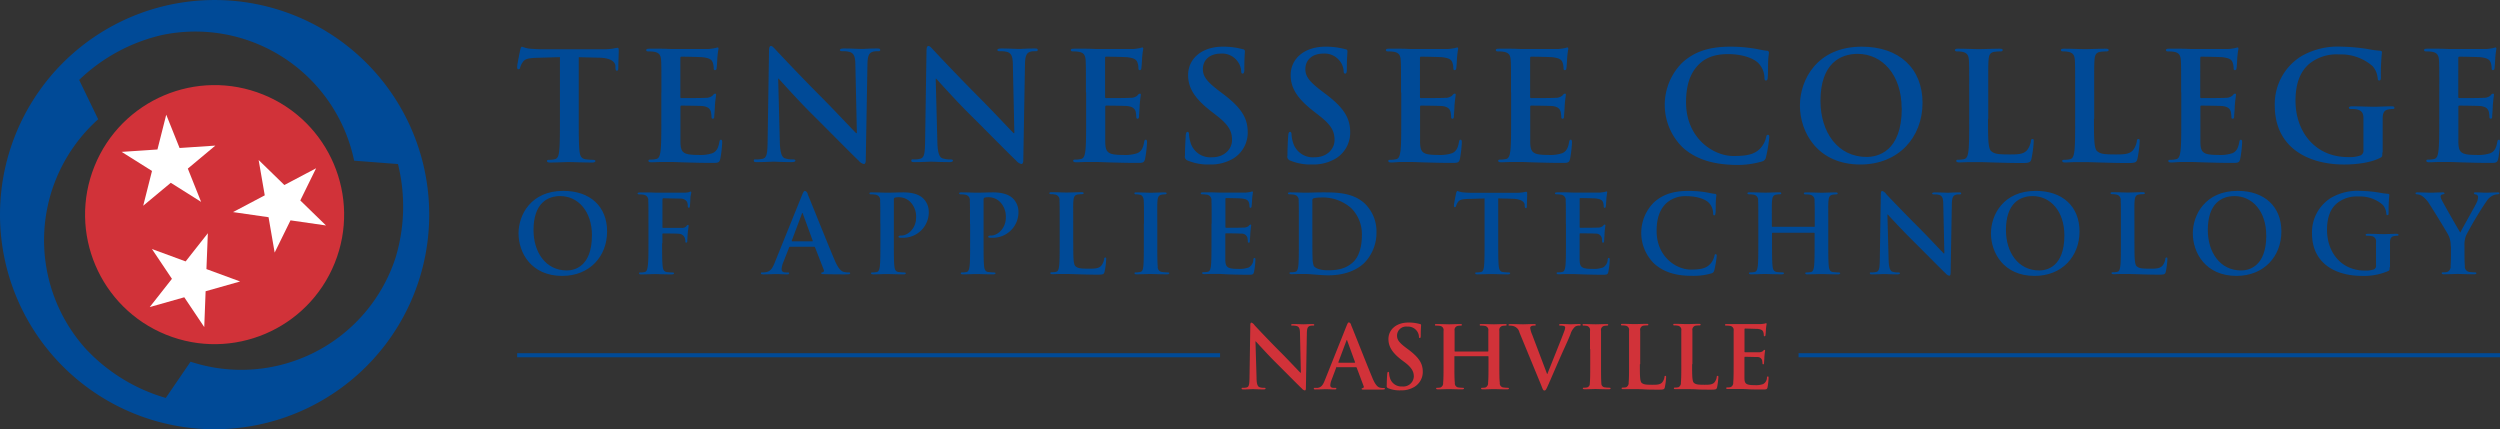 <svg id="Layer_1" data-name="Layer 1" xmlns="http://www.w3.org/2000/svg" viewBox="0 0 605.75 104.01"><rect x="0" y="0" width="605.75" height="104.01" fill="#333333" stroke="none"/><defs><style>.cls-1{fill:#d13239;}.cls-2{fill:#004a97;}.cls-3{fill:#fff;}</style></defs><title>logo-nashville</title><path class="cls-1" d="M401.34,371.13c0,1.63.31,2.18,0.73,2.32a3.32,3.32,0,0,0,1.09.15c0.23,0,.36,0,0.36.17s-0.19.21-.48,0.21c-1.36,0-2.2-.06-2.6-0.06-0.19,0-1.17.06-2.26,0.06-0.27,0-.46,0-0.46-0.21s0.12-.17.33-0.17a3.7,3.7,0,0,0,.94-0.1c0.54-.17.63-0.77,0.65-2.6l0.19-12.39c0-.42.06-0.71,0.27-0.71a1.58,1.58,0,0,1,.77.65c0.25,0.27,3.43,3.68,6.49,6.72,1.42,1.42,4.25,4.44,4.61,4.77h0.11l-0.21-9.4c0-1.28-.21-1.67-0.71-1.88a3.4,3.4,0,0,0-1.11-.13c-0.25,0-.33-0.06-0.33-0.19s0.23-.19.54-0.19c1.09,0,2.09.06,2.53,0.06,0.23,0,1-.06,2.05-0.06,0.27,0,.48,0,0.48.19s-0.12.19-.38,0.19a2.25,2.25,0,0,0-.63.06c-0.59.17-.75,0.61-0.78,1.78l-0.23,13.21c0,0.46-.08.65-0.27,0.65a1.26,1.26,0,0,1-.71-0.46c-1.32-1.26-4-4-6.18-6.16s-4.61-4.88-5-5.28h-0.06Z" transform="translate(-96.88 -279.63)"/><path class="cls-1" d="M420.84,368.51a0.18,0.18,0,0,0-.19.17l-1.13,3a4.08,4.08,0,0,0-.31,1.28c0,0.38.19,0.65,0.84,0.65h0.31c0.25,0,.31,0,0.31.17s-0.13.21-.36,0.21c-0.67,0-1.57-.06-2.22-0.06-0.23,0-1.38.06-2.47,0.06-0.27,0-.4,0-0.4-0.21s0.08-.17.25-0.17a6.47,6.47,0,0,0,.65,0c1-.13,1.36-0.84,1.78-1.88l5.25-13.15c0.25-.61.38-0.84,0.59-0.84a0.82,0.82,0,0,1,.52.67c0.5,1.15,3.85,9.69,5.19,12.88,0.8,1.88,1.4,2.18,1.84,2.28a4.61,4.61,0,0,0,.88.08c0.17,0,.27,0,0.27.17s-0.19.21-1,.21-2.28,0-4,0c-0.38,0-.63,0-0.63-0.17s0.08-.17.29-0.19a0.34,0.34,0,0,0,.19-0.48l-1.67-4.44a0.2,0.2,0,0,0-.21-0.15h-4.67Zm4.27-1c0.1,0,.13-0.06.1-0.12l-1.88-5.17a0.21,0.21,0,0,0-.11-0.19,0.22,0.22,0,0,0-.12.19l-1.93,5.15c0,0.08,0,.15.08,0.15h3.85Z" transform="translate(-96.88 -279.63)"/><path class="cls-1" d="M433.29,373.72a0.58,0.58,0,0,1-.4-0.71c0-1.15.08-2.41,0.11-2.74s0.08-.54.25-0.54,0.21,0.19.21,0.36a4.42,4.42,0,0,0,.19,1.07,2.89,2.89,0,0,0,3,2.11,2.54,2.54,0,0,0,2.8-2.39c0-1-.31-2-2.05-3.35l-1-.75c-2.3-1.8-3.1-3.27-3.1-5,0-2.3,1.93-4,4.84-4a10.13,10.13,0,0,1,2.78.36,0.28,0.28,0,0,1,.29.25c0,0.27-.08.88-0.08,2.51,0,0.46-.06.63-0.23,0.63s-0.21-.13-0.21-0.38a2.53,2.53,0,0,0-.54-1.38,2.65,2.65,0,0,0-2.28-1,2.2,2.2,0,0,0-2.49,2.16c0,1,.48,1.7,2.22,3l0.59,0.44c2.53,1.91,3.43,3.35,3.43,5.34a4.22,4.22,0,0,1-2,3.64,6,6,0,0,1-3.33.86A7.25,7.25,0,0,1,433.29,373.72Z" transform="translate(-96.88 -279.63)"/><path class="cls-1" d="M457.37,364.81a0.13,0.13,0,0,0,.13-0.15v-0.44c0-3.18,0-3.77,0-4.44a1,1,0,0,0-.9-1.19,4.28,4.28,0,0,0-.82-0.06c-0.23,0-.36,0-0.36-0.19s0.15-.19.44-0.19c1.13,0,2.45.06,3,.06s1.82-.06,2.64-0.06c0.29,0,.44,0,0.44.19s-0.12.19-.38,0.19a3.72,3.72,0,0,0-.61.06,1,1,0,0,0-.78,1.19c0,0.67,0,1.26,0,4.44v3.68c0,1.93,0,3.58.11,4.48a1,1,0,0,0,.82,1.13,8.8,8.8,0,0,0,1.07.08c0.23,0,.33.06,0.33,0.17s-0.17.21-.42,0.21c-1.36,0-2.68-.06-3.27-0.06s-1.8.06-2.62,0.06c-0.29,0-.44-0.06-0.44-0.21s0.08-.17.33-0.17a3.41,3.41,0,0,0,.75-0.08,1.12,1.12,0,0,0,.61-1.15c0.1-.88.1-2.53,0.1-4.46v-1.84a0.12,0.12,0,0,0-.13-0.13h-8a0.11,0.11,0,0,0-.13.13v1.84c0,1.93,0,3.58.11,4.48a1,1,0,0,0,.82,1.13,8.78,8.78,0,0,0,1.07.08c0.23,0,.33.06,0.33,0.17s-0.17.21-.42,0.21c-1.36,0-2.68-.06-3.27-0.06s-1.8.06-2.64,0.06c-0.27,0-.42-0.06-0.42-0.21s0.08-.17.33-0.17a3.42,3.42,0,0,0,.75-0.08,1.12,1.12,0,0,0,.61-1.15c0.1-.88.1-2.53,0.1-4.46v-3.68c0-3.18,0-3.77,0-4.44a1,1,0,0,0-.9-1.19,4.28,4.28,0,0,0-.82-0.06c-0.23,0-.36,0-0.36-0.19s0.15-.19.44-0.19c1.13,0,2.45.06,3,.06s1.82-.06,2.64-0.06c0.29,0,.44,0,0.44.19s-0.13.19-.38,0.19a3.74,3.74,0,0,0-.61.06,1,1,0,0,0-.77,1.19c0,0.67,0,1.26,0,4.44v0.44a0.13,0.13,0,0,0,.13.15h8Z" transform="translate(-96.88 -279.63)"/><path class="cls-1" d="M465.05,360.2a2.09,2.09,0,0,0-1.59-1.59,3.22,3.22,0,0,0-.82-0.08c-0.19,0-.25-0.06-0.25-0.19s0.23-.19.54-0.19c1.11,0,2.3.06,3,.06,0.52,0,1.53-.06,2.58-0.06,0.25,0,.48,0,0.48.19s-0.13.19-.31,0.19a1.51,1.51,0,0,0-.82.15,0.5,0.5,0,0,0-.21.44,6.24,6.24,0,0,0,.48,1.61l3.6,9.5h0.08c0.9-2.3,3.62-9,4.12-10.43a2.58,2.58,0,0,0,.19-0.77,0.4,0.4,0,0,0-.27-0.4,2.78,2.78,0,0,0-.84-0.11c-0.19,0-.36,0-0.36-0.17s0.19-.21.59-0.21c1,0,1.93.06,2.2,0.06s1.34-.06,2-0.06c0.27,0,.44,0,0.44.19s-0.13.19-.34,0.19a1.81,1.81,0,0,0-1,.25,4,4,0,0,0-1.15,1.88c-0.82,2-1.38,3.1-2.51,5.67-1.34,3.06-2.32,5.34-2.78,6.38-0.54,1.21-.67,1.55-1,1.55s-0.4-.29-0.79-1.28Z" transform="translate(-96.88 -279.63)"/><path class="cls-1" d="M482.14,364.22c0-3.18,0-3.77,0-4.44a1,1,0,0,0-.71-1.17,3,3,0,0,0-.75-0.08c-0.21,0-.34,0-0.34-0.21s0.17-.17.5-0.17c0.79,0,2.11.06,2.72,0.06s1.76-.06,2.55-0.06c0.27,0,.44,0,0.44.17s-0.12.21-.34,0.21a3.53,3.53,0,0,0-.63.06,1,1,0,0,0-.77,1.19c0,0.67,0,1.26,0,4.44v3.68c0,2,0,3.68.08,4.59a0.93,0.93,0,0,0,.84,1,8.8,8.8,0,0,0,1.07.08c0.23,0,.33.06,0.33,0.17s-0.17.21-.4,0.21c-1.38,0-2.7-.06-3.27-0.06s-1.8.06-2.64,0.06c-0.27,0-.42-0.06-0.42-0.21s0.08-.17.33-0.17a3.42,3.42,0,0,0,.75-0.08,0.94,0.94,0,0,0,.61-1c0.1-.88.1-2.53,0.1-4.56v-3.68Z" transform="translate(-96.88 -279.63)"/><path class="cls-1" d="M494.22,367.9c0,2.68,0,4.13.44,4.5s0.9,0.46,2.53.46c1.11,0,1.93,0,2.45-.59a2.63,2.63,0,0,0,.54-1.26c0-.19.06-0.31,0.23-0.31s0.17,0.1.17,0.36a16.6,16.6,0,0,1-.31,2.41c-0.13.46-.23,0.57-1.32,0.57-1.51,0-2.6,0-3.54-.06s-1.7-.06-2.55-0.06c-0.23,0-.69,0-1.19,0s-1,0-1.44,0-0.42-.06-0.42-0.21,0.08-.17.33-0.17a3.41,3.41,0,0,0,.75-0.08,1.12,1.12,0,0,0,.61-1.15c0.1-.88.1-2.53,0.1-4.46v-3.68c0-3.18,0-3.77,0-4.44a1,1,0,0,0-.9-1.19,3.09,3.09,0,0,0-.69-0.06c-0.23,0-.36,0-0.36-0.19s0.15-.19.46-0.19c1,0,2.3.06,2.87,0.06s2-.06,2.85-0.06c0.29,0,.44,0,0.44.19s-0.12.19-.38,0.19a5.58,5.58,0,0,0-.82.06,1,1,0,0,0-.77,1.19c0,0.67,0,1.26,0,4.44v3.68Z" transform="translate(-96.88 -279.63)"/><path class="cls-1" d="M506.88,367.9c0,2.68,0,4.13.44,4.5s0.9,0.46,2.53.46c1.11,0,1.93,0,2.45-.59a2.63,2.63,0,0,0,.54-1.26c0-.19.06-0.31,0.23-0.31s0.17,0.1.17,0.36a16.59,16.59,0,0,1-.31,2.41c-0.13.46-.23,0.57-1.32,0.57-1.51,0-2.6,0-3.54-.06s-1.7-.06-2.55-0.06c-0.23,0-.69,0-1.19,0s-1,0-1.44,0-0.42-.06-0.42-0.21,0.08-.17.33-0.17a3.41,3.41,0,0,0,.75-0.08,1.12,1.12,0,0,0,.61-1.15c0.1-.88.1-2.53,0.1-4.46v-3.68c0-3.18,0-3.77,0-4.44a1,1,0,0,0-.9-1.19,3.09,3.09,0,0,0-.69-0.06c-0.23,0-.36,0-0.36-0.19s0.15-.19.46-0.19c1,0,2.3.06,2.87,0.06s2-.06,2.85-0.06c0.29,0,.44,0,0.44.19s-0.12.19-.38,0.19a5.55,5.55,0,0,0-.82.06,1,1,0,0,0-.78,1.19c0,0.67,0,1.26,0,4.44v3.68Z" transform="translate(-96.88 -279.63)"/><path class="cls-1" d="M516.94,364.22c0-3.18,0-3.77,0-4.44a1,1,0,0,0-.9-1.19,4.28,4.28,0,0,0-.82-0.06c-0.23,0-.36,0-0.36-0.19s0.15-.19.46-0.19l1.7,0,1.32,0c0.67,0,4.84,0,5.23,0a8.11,8.11,0,0,0,.9-0.12,1.93,1.93,0,0,1,.33-0.08c0.11,0,.13.08,0.13,0.19a13.39,13.39,0,0,0-.17,1.36c0,0.21-.06,1.13-0.11,1.38a0.23,0.23,0,0,1-.21.23c-0.15,0-.19-0.1-0.19-0.29a2.23,2.23,0,0,0-.13-0.75c-0.15-.38-0.36-0.63-1.4-0.75-0.36,0-2.55-.08-3-0.08-0.1,0-.15.06-0.15,0.21v5.3c0,0.15,0,.23.15,0.23,0.46,0,2.87,0,3.35,0a1.46,1.46,0,0,0,1-.31,0.59,0.59,0,0,1,.34-0.27,0.14,0.14,0,0,1,.15.17c0,0.13-.08.46-0.17,1.53,0,0.42-.08,1.26-0.08,1.4s0,0.4-.19.4a0.17,0.17,0,0,1-.19-0.19,5.63,5.63,0,0,0-.08-0.75,1.13,1.13,0,0,0-1.17-.82c-0.4,0-2.47-.06-3-0.06-0.1,0-.12.08-0.12,0.21v1.65c0,0.71,0,2.64,0,3.25,0,1.44.38,1.76,2.51,1.76a5.32,5.32,0,0,0,2-.25,1.77,1.77,0,0,0,.94-1.55c0-.23.08-0.31,0.23-0.31s0.17,0.17.17,0.38a16.42,16.42,0,0,1-.27,2.32C525,374,524.79,374,524,374c-1.57,0-2.72,0-3.62-.06s-1.55-.06-2.18-0.06c-0.23,0-.69,0-1.19,0s-1,0-1.44,0-0.42-.06-0.42-0.21,0.08-.17.33-0.17a3.41,3.41,0,0,0,.75-0.08,1.12,1.12,0,0,0,.61-1.15c0.1-.88.1-2.53,0.1-4.46v-3.68Z" transform="translate(-96.88 -279.63)"/><path class="cls-2" d="M232.49,293.48l-5.42.15c-2.11.07-3,.25-3.53,1.06a4.29,4.29,0,0,0-.62,1.28,0.44,0.44,0,0,1-.4.44c-0.25,0-.33-0.18-0.33-0.58,0-.58.69-3.9,0.76-4.19,0.11-.47.22-0.69,0.44-0.69a8.48,8.48,0,0,0,1.56.44c1.06,0.11,2.44.18,3.64,0.18H243a17.52,17.52,0,0,0,2.51-.18,8.9,8.9,0,0,1,1-.18c0.25,0,.29.22,0.29,0.76,0,0.76-.11,3.28-0.11,4.22,0,0.36-.11.58-0.33,0.58S246,296.58,246,296l0-.4c-0.07-.95-1.06-2-4.3-2l-4.59-.11v14.93c0,3.35,0,6.22.18,7.79,0.11,1,.33,1.82,1.42,2a15.27,15.27,0,0,0,1.86.15c0.4,0,.58.11,0.58,0.29s-0.29.36-.69,0.36c-2.4,0-4.7-.11-5.72-0.11-0.84,0-3.13.11-4.59,0.11-0.47,0-.73-0.11-0.73-0.36s0.15-.29.58-0.29a5.9,5.9,0,0,0,1.31-.15c0.73-.15.95-0.95,1.06-2,0.18-1.53.18-4.4,0.18-7.75V293.48Z" transform="translate(-96.88 -279.63)"/><path class="cls-2" d="M257.14,302c0-5.54,0-6.55-.07-7.72s-0.37-1.82-1.57-2.08a7.41,7.41,0,0,0-1.42-.11c-0.4,0-.62-0.07-0.62-0.33s0.25-.33.8-0.33c1,0,2,0,2.95,0s1.79,0.07,2.29.07c1.16,0,8.41,0,9.1,0a14.2,14.2,0,0,0,1.57-.22,3.48,3.48,0,0,1,.58-0.15c0.18,0,.22.15,0.22,0.33a22.62,22.62,0,0,0-.29,2.37c0,0.37-.11,2-0.18,2.4a0.39,0.39,0,0,1-.36.4c-0.25,0-.33-0.18-0.33-0.51a3.92,3.92,0,0,0-.22-1.31c-0.25-.65-0.62-1.09-2.44-1.31-0.62-.07-4.44-0.14-5.17-0.14-0.18,0-.25.11-0.25,0.36V303c0,0.25,0,.4.25,0.4,0.8,0,5,0,5.83-.07a2.54,2.54,0,0,0,1.75-.55,1,1,0,0,1,.58-0.47,0.24,0.24,0,0,1,.25.29c0,0.22-.15.8-0.29,2.66,0,0.73-.15,2.18-0.15,2.44s0,0.69-.33.69a0.29,0.29,0,0,1-.33-0.33,9.65,9.65,0,0,0-.15-1.31c-0.18-.73-0.69-1.27-2-1.42-0.69-.07-4.3-0.11-5.17-0.11-0.18,0-.22.15-0.22,0.37v2.88c0,1.24,0,4.59,0,5.64,0.07,2.51.66,3.06,4.37,3.06a9.29,9.29,0,0,0,3.42-.43c0.95-.44,1.38-1.2,1.64-2.7,0.07-.4.14-0.55,0.4-0.55s0.29,0.29.29,0.66a28.5,28.5,0,0,1-.47,4c-0.25.95-.58,0.95-2,0.95-2.73,0-4.73-.07-6.3-0.11s-2.69-.11-3.79-0.11c-0.4,0-1.2,0-2.07,0s-1.79.07-2.51,0.07c-0.47,0-.73-0.11-0.73-0.36s0.15-.29.58-0.29a5.93,5.93,0,0,0,1.31-.15c0.73-.15.91-0.95,1.05-2,0.18-1.53.18-4.4,0.18-7.75V302Z" transform="translate(-96.88 -279.63)"/><path class="cls-2" d="M285.83,314c0.07,2.84.55,3.79,1.27,4a5.78,5.78,0,0,0,1.89.26c0.4,0,.62.07,0.62,0.29s-0.33.36-.84,0.36c-2.37,0-3.82-.11-4.51-0.11-0.33,0-2,.11-3.93.11-0.47,0-.8,0-0.8-0.36s0.22-.29.58-0.29a6.42,6.42,0,0,0,1.64-.18c0.95-.29,1.09-1.35,1.13-4.51l0.33-21.56c0-.73.11-1.24,0.47-1.24s0.73,0.47,1.35,1.13c0.44,0.47,6,6.41,11.29,11.69,2.47,2.48,7.39,7.72,8,8.3h0.18l-0.36-16.35c0-2.22-.37-2.91-1.24-3.28a6,6,0,0,0-1.93-.22c-0.44,0-.58-0.11-0.58-0.33s0.4-.33.95-0.33c1.89,0,3.64.11,4.41,0.11,0.4,0,1.78-.11,3.57-0.11,0.47,0,.84,0,0.84.33s-0.22.33-.66,0.33a4,4,0,0,0-1.09.11c-1,.29-1.31,1.05-1.35,3.09l-0.4,23c0,0.8-.14,1.13-0.47,1.13a2.2,2.2,0,0,1-1.24-.8c-2.29-2.18-7-7-10.74-10.71-4-3.93-8-8.48-8.67-9.17h-0.11Z" transform="translate(-96.88 -279.63)"/><path class="cls-2" d="M324,314c0.07,2.84.55,3.79,1.27,4a5.78,5.78,0,0,0,1.89.26c0.4,0,.62.07,0.62,0.29s-0.33.36-.84,0.36c-2.37,0-3.83-.11-4.52-0.11-0.33,0-2,.11-3.93.11-0.47,0-.8,0-0.8-0.36s0.22-.29.58-0.29a6.43,6.43,0,0,0,1.64-.18c0.95-.29,1.09-1.35,1.13-4.51l0.33-21.56c0-.73.11-1.24,0.47-1.24s0.73,0.47,1.35,1.13c0.44,0.47,6,6.41,11.29,11.69,2.48,2.48,7.39,7.72,8,8.3h0.18l-0.36-16.35c0-2.22-.36-2.91-1.24-3.28a5.94,5.94,0,0,0-1.93-.22c-0.44,0-.58-0.11-0.58-0.33s0.4-.33.95-0.33c1.89,0,3.64.11,4.41,0.11,0.4,0,1.78-.11,3.57-0.11,0.47,0,.84,0,0.84.33s-0.22.33-.65,0.33a4,4,0,0,0-1.09.11c-1,.29-1.31,1.05-1.35,3.09l-0.4,23c0,0.8-.15,1.13-0.47,1.13a2.21,2.21,0,0,1-1.24-.8c-2.29-2.18-7-7-10.74-10.71-4-3.93-8-8.48-8.67-9.17h-0.11Z" transform="translate(-96.88 -279.63)"/><path class="cls-2" d="M360,302c0-5.54,0-6.55-.07-7.72s-0.36-1.82-1.56-2.08a7.44,7.44,0,0,0-1.42-.11c-0.4,0-.62-0.07-0.62-0.33s0.25-.33.8-0.33c1,0,2,0,3,0s1.78,0.07,2.29.07c1.17,0,8.41,0,9.1,0a14.2,14.2,0,0,0,1.57-.22,3.48,3.48,0,0,1,.58-0.15c0.18,0,.22.15,0.22,0.33a23.65,23.65,0,0,0-.29,2.37c0,0.37-.11,2-0.18,2.4a0.4,0.4,0,0,1-.37.4c-0.25,0-.33-0.18-0.33-0.51a3.94,3.94,0,0,0-.22-1.31c-0.25-.65-0.62-1.09-2.44-1.31-0.62-.07-4.44-0.14-5.17-0.14-0.18,0-.25.11-0.25,0.36V303c0,0.25,0,.4.25,0.4,0.8,0,5,0,5.83-.07a2.54,2.54,0,0,0,1.75-.55,1,1,0,0,1,.58-0.47,0.24,0.24,0,0,1,.25.29c0,0.22-.14.8-0.29,2.66,0,0.73-.14,2.18-0.14,2.44s0,0.69-.33.69a0.29,0.29,0,0,1-.33-0.33,9.8,9.8,0,0,0-.14-1.31c-0.18-.73-0.69-1.27-2-1.42-0.69-.07-4.3-0.11-5.17-0.11-0.18,0-.22.15-0.22,0.37v2.88c0,1.24,0,4.59,0,5.64,0.07,2.51.66,3.06,4.37,3.06a9.27,9.27,0,0,0,3.42-.43c0.95-.44,1.38-1.2,1.64-2.7,0.07-.4.15-0.55,0.4-0.55s0.29,0.29.29,0.66a28.43,28.43,0,0,1-.47,4c-0.25.95-.58,0.95-2,0.95-2.73,0-4.73-.07-6.3-0.11s-2.69-.11-3.79-0.11c-0.4,0-1.2,0-2.08,0s-1.78.07-2.51,0.07c-0.47,0-.73-0.11-0.73-0.36s0.15-.29.58-0.29a5.92,5.92,0,0,0,1.31-.15c0.73-.15.91-0.95,1.06-2,0.18-1.53.18-4.4,0.18-7.75V302Z" transform="translate(-96.88 -279.63)"/><path class="cls-2" d="M384.69,318.54a1,1,0,0,1-.69-1.24c0-2,.15-4.19.18-4.77s0.15-.95.44-0.95,0.36,0.33.36,0.62a7.65,7.65,0,0,0,.33,1.86,5,5,0,0,0,5.21,3.68c3.28,0,4.88-2.22,4.88-4.15s-0.55-3.46-3.57-5.83l-1.68-1.31c-4-3.13-5.39-5.68-5.39-8.63,0-4,3.35-6.88,8.41-6.88a17.62,17.62,0,0,1,4.84.62,0.49,0.49,0,0,1,.51.44c0,0.47-.14,1.53-0.14,4.37,0,0.8-.11,1.09-0.4,1.09s-0.36-.22-0.36-0.66a4.42,4.42,0,0,0-.95-2.4,4.61,4.61,0,0,0-4-1.78c-2.7,0-4.33,1.57-4.33,3.75,0,1.67.84,2.95,3.86,5.24l1,0.76c4.4,3.31,6,5.83,6,9.28a7.34,7.34,0,0,1-3.42,6.34,10.52,10.52,0,0,1-5.79,1.49A12.59,12.59,0,0,1,384.69,318.54Z" transform="translate(-96.88 -279.63)"/><path class="cls-2" d="M409.52,318.54a1,1,0,0,1-.69-1.24c0-2,.14-4.19.18-4.77s0.15-.95.44-0.95,0.37,0.33.37,0.62a7.61,7.61,0,0,0,.33,1.86,5,5,0,0,0,5.21,3.68c3.28,0,4.88-2.22,4.88-4.15s-0.55-3.46-3.57-5.83L415,306.45c-4-3.13-5.39-5.68-5.39-8.63,0-4,3.35-6.88,8.41-6.88a17.61,17.61,0,0,1,4.84.62,0.49,0.49,0,0,1,.51.44c0,0.47-.15,1.53-0.15,4.37,0,0.8-.11,1.09-0.4,1.09s-0.37-.22-0.37-0.66a4.41,4.41,0,0,0-.95-2.4,4.61,4.61,0,0,0-4-1.78c-2.7,0-4.33,1.57-4.33,3.75,0,1.67.84,2.95,3.86,5.24l1,0.76c4.41,3.31,6,5.83,6,9.28a7.34,7.34,0,0,1-3.42,6.34,10.52,10.52,0,0,1-5.79,1.49A12.59,12.59,0,0,1,409.52,318.54Z" transform="translate(-96.88 -279.63)"/><path class="cls-2" d="M436.35,302c0-5.54,0-6.55-.07-7.72s-0.37-1.82-1.56-2.08a7.45,7.45,0,0,0-1.42-.11c-0.4,0-.62-0.07-0.62-0.33s0.25-.33.8-0.33c1,0,2,0,2.95,0s1.78,0.07,2.29.07c1.17,0,8.41,0,9.1,0a14.15,14.15,0,0,0,1.57-.22,3.56,3.56,0,0,1,.58-0.15c0.18,0,.22.15,0.22,0.33a23.4,23.4,0,0,0-.29,2.37c0,0.37-.11,2-0.18,2.4a0.4,0.4,0,0,1-.37.4c-0.25,0-.33-0.18-0.33-0.51a3.86,3.86,0,0,0-.22-1.31c-0.25-.65-0.62-1.09-2.44-1.31-0.62-.07-4.44-0.14-5.17-0.14-0.18,0-.25.11-0.25,0.36V303c0,0.25,0,.4.25,0.4,0.8,0,5,0,5.82-.07a2.53,2.53,0,0,0,1.75-.55,1,1,0,0,1,.58-0.47,0.24,0.24,0,0,1,.25.29c0,0.22-.14.8-0.29,2.66,0,0.73-.14,2.18-0.14,2.44s0,0.69-.33.69a0.29,0.29,0,0,1-.33-0.33,9.39,9.39,0,0,0-.15-1.31c-0.18-.73-0.69-1.27-2-1.42-0.69-.07-4.29-0.11-5.17-0.11-0.18,0-.22.15-0.22,0.37v2.88c0,1.24,0,4.59,0,5.64,0.07,2.51.65,3.06,4.37,3.06a9.27,9.27,0,0,0,3.42-.43c0.95-.44,1.38-1.2,1.64-2.7,0.07-.4.15-0.55,0.4-0.55s0.29,0.29.29,0.66a28.14,28.14,0,0,1-.47,4c-0.25.95-.58,0.95-2,0.95-2.73,0-4.73-.07-6.3-0.11s-2.7-.11-3.79-0.11c-0.4,0-1.2,0-2.08,0S434.68,319,434,319c-0.47,0-.73-0.11-0.73-0.36s0.15-.29.58-0.29a5.92,5.92,0,0,0,1.31-.15c0.73-.15.91-0.95,1.06-2,0.18-1.53.18-4.4,0.18-7.75V302Z" transform="translate(-96.88 -279.63)"/><path class="cls-2" d="M463,302c0-5.54,0-6.55-.07-7.72s-0.36-1.82-1.57-2.08a7.41,7.41,0,0,0-1.42-.11c-0.4,0-.62-0.07-0.62-0.33s0.25-.33.8-0.33c1,0,2,0,3,0s1.78,0.07,2.29.07c1.17,0,8.41,0,9.1,0a14.2,14.2,0,0,0,1.57-.22,3.51,3.51,0,0,1,.58-0.15c0.18,0,.22.15,0.22,0.33a22.84,22.84,0,0,0-.29,2.37c0,0.37-.11,2-0.18,2.4a0.4,0.4,0,0,1-.36.4c-0.26,0-.33-0.18-0.33-0.51a3.92,3.92,0,0,0-.22-1.31c-0.25-.65-0.62-1.09-2.44-1.31-0.62-.07-4.44-0.14-5.17-0.14-0.18,0-.26.11-0.26,0.36V303c0,0.25,0,.4.26,0.4,0.8,0,5,0,5.82-.07a2.54,2.54,0,0,0,1.75-.55,1,1,0,0,1,.58-0.47,0.24,0.24,0,0,1,.25.29c0,0.22-.15.8-0.29,2.66,0,0.73-.15,2.18-0.15,2.44s0,0.69-.33.69a0.29,0.29,0,0,1-.33-0.33,9.39,9.39,0,0,0-.15-1.31c-0.18-.73-0.69-1.27-2-1.42-0.69-.07-4.29-0.11-5.17-0.11-0.18,0-.22.15-0.22,0.37v2.88c0,1.24,0,4.59,0,5.64,0.07,2.51.66,3.06,4.37,3.06a9.27,9.27,0,0,0,3.42-.43c0.95-.44,1.38-1.2,1.64-2.7,0.07-.4.15-0.55,0.4-0.55s0.29,0.29.29,0.66a28.14,28.14,0,0,1-.47,4c-0.25.95-.58,0.95-2,0.95-2.73,0-4.73-.07-6.3-0.11s-2.69-.11-3.78-0.11c-0.4,0-1.2,0-2.08,0s-1.79.07-2.51,0.07c-0.47,0-.73-0.11-0.73-0.36s0.14-.29.58-0.29a5.94,5.94,0,0,0,1.31-.15c0.73-.15.91-0.95,1.05-2,0.18-1.53.18-4.4,0.18-7.75V302Z" transform="translate(-96.88 -279.63)"/><path class="cls-2" d="M504.77,315.52a14.42,14.42,0,0,1-.26-20.72c2.62-2.4,6.08-3.86,11.51-3.86a36.14,36.14,0,0,1,5.28.36c1.38,0.18,2.55.51,3.64,0.62a0.48,0.48,0,0,1,.55.44c0,0.29-.11.73-0.18,2s0,3.21-.11,3.93c0,0.54-.11.84-0.44,0.84s-0.36-.29-0.36-0.8A5.19,5.19,0,0,0,523,295c-1.2-1.28-4-2.26-7.39-2.26-3.17,0-5.24.8-6.85,2.26-2.66,2.44-3.35,5.9-3.35,9.43,0,8.67,6.59,13,11.47,13,3.24,0,5.21-.36,6.66-2a6,6,0,0,0,1.24-2.4c0.11-.58.18-0.73,0.47-0.73s0.33,0.25.33,0.55a34.44,34.44,0,0,1-.8,4.84,1.29,1.29,0,0,1-.95,1.06,21.06,21.06,0,0,1-6.55.84C512.27,319.48,508.09,318.39,504.77,315.52Z" transform="translate(-96.88 -279.63)"/><path class="cls-2" d="M533,305.21c0-6.23,4.12-14.27,15-14.27,9.06,0,14.71,5.28,14.71,13.62s-5.82,14.93-15.07,14.93C537.25,319.48,533,311.65,533,305.21Zm24.65,0.69c0-8.16-4.7-13.22-10.67-13.22-4.18,0-9,2.33-9,11.4,0,7.57,4.19,13.58,11.18,13.58C551.78,317.66,557.68,316.43,557.68,305.9Z" transform="translate(-96.88 -279.63)"/><path class="cls-2" d="M578.58,308.42c0,4.66,0,7.17.76,7.83s1.57,0.8,4.41.8c1.93,0,3.35,0,4.26-1a4.5,4.5,0,0,0,.95-2.18c0-.33.11-0.55,0.4-0.55s0.29,0.18.29,0.62a28.67,28.67,0,0,1-.55,4.19c-0.22.8-.4,1-2.29,1-2.62,0-4.52-.07-6.16-0.11s-2.95-.11-4.44-0.11c-0.4,0-1.21,0-2.08,0s-1.78.07-2.51,0.07c-0.47,0-.73-0.11-0.73-0.36s0.15-.29.58-0.29a5.92,5.92,0,0,0,1.31-.15c0.73-.15.91-0.95,1.06-2,0.18-1.53.18-4.4,0.18-7.75V302c0-5.54,0-6.55-.07-7.72s-0.37-1.82-1.56-2.08a5.36,5.36,0,0,0-1.2-.11c-0.4,0-.62-0.07-0.62-0.33s0.26-.33.8-0.33c1.71,0,4,.11,5,0.11s3.53-.11,5-0.11c0.51,0,.76.07,0.76,0.33s-0.22.33-.66,0.33a9.57,9.57,0,0,0-1.42.11c-1,.18-1.27.8-1.35,2.08s-0.07,2.18-.07,7.72v6.41Z" transform="translate(-96.88 -279.63)"/><path class="cls-2" d="M604.25,308.42c0,4.66,0,7.17.76,7.83s1.57,0.8,4.41.8c1.93,0,3.35,0,4.26-1a4.53,4.53,0,0,0,.95-2.18c0-.33.11-0.55,0.4-0.55s0.29,0.18.29,0.62a29.13,29.13,0,0,1-.54,4.19c-0.22.8-.4,1-2.3,1-2.62,0-4.51-.07-6.15-0.11s-2.95-.11-4.44-0.11c-0.4,0-1.2,0-2.08,0S598,319,597.29,319c-0.47,0-.73-0.11-0.73-0.36s0.14-.29.58-0.29a5.88,5.88,0,0,0,1.31-.15c0.73-.15.91-0.95,1.06-2,0.18-1.53.18-4.4,0.18-7.75V302c0-5.54,0-6.55-.07-7.72s-0.36-1.82-1.56-2.08a5.38,5.38,0,0,0-1.2-.11c-0.4,0-.62-0.07-0.62-0.33s0.26-.33.8-0.33c1.71,0,4,.11,5,0.11s3.53-.11,5-0.11c0.51,0,.76.07,0.76,0.33s-0.22.33-.66,0.33a9.58,9.58,0,0,0-1.42.11c-1,.18-1.27.8-1.35,2.08s-0.07,2.18-.07,7.72v6.41Z" transform="translate(-96.88 -279.63)"/><path class="cls-2" d="M625.37,302c0-5.54,0-6.55-.07-7.72s-0.37-1.82-1.57-2.08a7.4,7.4,0,0,0-1.42-.11c-0.4,0-.62-0.07-0.62-0.33s0.26-.33.8-0.33c1,0,2,0,3,0s1.78,0.07,2.29.07c1.16,0,8.41,0,9.1,0a14.28,14.28,0,0,0,1.57-.22,3.48,3.48,0,0,1,.58-0.15c0.18,0,.22.15,0.22,0.33a22.54,22.54,0,0,0-.29,2.37c0,0.37-.11,2-0.18,2.4a0.4,0.4,0,0,1-.37.4c-0.26,0-.33-0.18-0.33-0.51a3.92,3.92,0,0,0-.22-1.31c-0.25-.65-0.62-1.09-2.44-1.31-0.62-.07-4.45-0.14-5.17-0.14-0.18,0-.25.11-0.25,0.36V303c0,0.25,0,.4.25,0.4,0.8,0,5,0,5.83-.07a2.54,2.54,0,0,0,1.75-.55,1,1,0,0,1,.58-0.47,0.24,0.24,0,0,1,.25.29c0,0.22-.14.8-0.29,2.66,0,0.73-.15,2.18-0.15,2.44s0,0.69-.33.69a0.29,0.29,0,0,1-.33-0.33,9.8,9.8,0,0,0-.14-1.31c-0.18-.73-0.69-1.27-2-1.42-0.69-.07-4.3-0.11-5.17-0.11-0.18,0-.22.15-0.22,0.37v2.88c0,1.24,0,4.59,0,5.64,0.07,2.51.65,3.06,4.37,3.06a9.28,9.28,0,0,0,3.42-.43c0.95-.44,1.38-1.2,1.64-2.7,0.07-.4.14-0.55,0.4-0.55s0.29,0.29.29,0.66a28.57,28.57,0,0,1-.47,4c-0.25.95-.58,0.95-2,0.95-2.73,0-4.73-.07-6.3-0.11s-2.7-.11-3.79-0.11c-0.4,0-1.2,0-2.08,0S623.69,319,623,319c-0.47,0-.73-0.11-0.73-0.36s0.14-.29.58-0.29a5.93,5.93,0,0,0,1.31-.15c0.73-.15.91-0.95,1.06-2,0.18-1.53.18-4.4,0.18-7.75V302Z" transform="translate(-96.88 -279.63)"/><path class="cls-2" d="M674.12,316.54c0,1,0,1.05-.47,1.31-2.37,1.24-5.93,1.64-8.77,1.64-8.92,0-16.82-4.22-16.82-14.27a13.61,13.61,0,0,1,6.33-11.91,17.64,17.64,0,0,1,9.8-2.37,44,44,0,0,1,6.44.58,23.86,23.86,0,0,0,2.88.4c0.44,0,.51.18,0.51,0.44a49.61,49.61,0,0,0-.25,6c0,0.58-.11.77-0.4,0.77s-0.33-.18-0.37-0.47a5.12,5.12,0,0,0-1.24-3,11.63,11.63,0,0,0-8.12-2.84,10.49,10.49,0,0,0-7.21,2.26c-2,1.71-3.35,4.44-3.35,8.92,0,7.83,5,13.69,12.67,13.69a8.06,8.06,0,0,0,3.1-.4,1.29,1.29,0,0,0,.69-1.35v-3.42c0-1.82,0-3.2,0-4.29s-0.36-1.82-1.56-2.08a7.58,7.58,0,0,0-1.42-.11c-0.33,0-.54-0.07-0.54-0.29s0.25-.36.76-0.36c1.9,0,4.19.11,5.28,0.11s3.06-.11,4.26-0.11c0.47,0,.73.07,0.73,0.36s-0.22.29-.47,0.29a5.75,5.75,0,0,0-1,.11c-1,.18-1.35.8-1.38,2.08,0,1.09,0,2.55,0,4.37v4Z" transform="translate(-96.88 -279.63)"/><path class="cls-2" d="M687.92,302c0-5.54,0-6.55-.07-7.72s-0.37-1.82-1.57-2.08a7.39,7.39,0,0,0-1.42-.11c-0.4,0-.62-0.07-0.62-0.33s0.25-.33.8-0.33c1,0,2,0,2.95,0s1.79,0.07,2.3.07c1.16,0,8.41,0,9.1,0a14.08,14.08,0,0,0,1.57-.22,3.52,3.52,0,0,1,.58-0.15c0.18,0,.22.15,0.22,0.33a22.72,22.72,0,0,0-.29,2.37c0,0.37-.11,2-0.18,2.4a0.39,0.39,0,0,1-.36.4c-0.25,0-.33-0.18-0.33-0.51a3.87,3.87,0,0,0-.22-1.31c-0.25-.65-0.62-1.09-2.44-1.31-0.62-.07-4.44-0.14-5.17-0.14-0.18,0-.25.11-0.25,0.36V303c0,0.25,0,.4.25,0.4,0.8,0,5,0,5.82-.07a2.53,2.53,0,0,0,1.75-.55,1,1,0,0,1,.58-0.47,0.24,0.24,0,0,1,.25.29c0,0.22-.14.8-0.29,2.66,0,0.73-.14,2.18-0.14,2.44s0,0.69-.33.69a0.29,0.29,0,0,1-.33-0.33,9.53,9.53,0,0,0-.15-1.31c-0.18-.73-0.69-1.27-2-1.42-0.69-.07-4.3-0.11-5.17-0.11-0.18,0-.22.15-0.22,0.37v2.88c0,1.24,0,4.59,0,5.64,0.07,2.51.65,3.06,4.37,3.06a9.28,9.28,0,0,0,3.42-.43c0.95-.44,1.38-1.2,1.64-2.7,0.07-.4.15-0.55,0.4-0.55s0.29,0.29.29,0.66a28.72,28.72,0,0,1-.47,4c-0.26.95-.58,0.95-2,0.95-2.73,0-4.73-.07-6.3-0.11s-2.69-.11-3.79-0.11c-0.4,0-1.2,0-2.08,0s-1.78.07-2.51,0.07c-0.47,0-.73-0.11-0.73-0.36s0.15-.29.58-0.29a5.91,5.91,0,0,0,1.31-.15c0.73-.15.91-0.95,1.05-2,0.19-1.53.19-4.4,0.19-7.75V302Z" transform="translate(-96.88 -279.63)"/><polygon class="cls-2" points="435.79 86.57 435.79 85.58 605.75 85.58 605.75 86.57 435.79 86.57 435.79 86.57"/><polygon class="cls-2" points="125.31 86.57 125.31 85.58 295.62 85.58 295.62 86.57 125.31 86.57 125.31 86.57"/><path class="cls-2" d="M222.52,336.18c0-4.49,3-10.3,10.85-10.3,6.54,0,10.61,3.81,10.61,9.83s-4.2,10.77-10.88,10.77C225.56,346.48,222.52,340.83,222.52,336.18Zm17.79,0.5c0-5.89-3.39-9.54-7.7-9.54-3,0-6.46,1.68-6.46,8.22,0,5.46,3,9.8,8.06,9.8C236,345.17,240.3,344.28,240.3,336.68Z" transform="translate(-96.88 -279.63)"/><path class="cls-2" d="M257.31,338.5c0,2.52,0,4.49.13,5.6,0.08,0.76.24,1.34,1,1.45a11.22,11.22,0,0,0,1.31.1c0.34,0,.45.08,0.45,0.21s-0.18.26-.58,0.26c-1.65,0-3.31-.08-4-0.08s-2.34.08-3.34,0.08c-0.37,0-.55-0.05-0.55-0.26s0.1-.21.39-0.21a4.33,4.33,0,0,0,.95-0.1c0.53-.11.66-0.68,0.76-1.45C254,343,254,341,254,338.5v-4.62c0-4,0-4.73-.05-5.57a1.29,1.29,0,0,0-1.13-1.5,5.48,5.48,0,0,0-1-.08c-0.26,0-.45-0.05-0.45-0.21s0.21-.26.6-0.26l2.13,0c0.68,0,1.29.05,1.66,0.05,1,0,6.33,0,6.94,0a5.19,5.19,0,0,0,1.08-.11,1.67,1.67,0,0,1,.42-0.16,0.21,0.21,0,0,1,.18.24c0,0.18-.13.5-0.21,1.18,0,0.26-.08,1.81-0.13,2.13s-0.08.37-.26,0.37-0.24-.13-0.26-0.42a2.57,2.57,0,0,0-.16-1,1.9,1.9,0,0,0-1.73-.79l-4-.08c-0.16,0-.24.08-0.24,0.37v6.57c0,0.16,0,.24.18,0.24l3.36,0c0.45,0,.81,0,1.18,0a1.37,1.37,0,0,0,1.13-.47,0.46,0.46,0,0,1,.34-0.26c0.11,0,.16.08,0.16,0.24s-0.13.81-.21,1.63c-0.05.53-.11,1.73-0.11,1.92s0,0.5-.26.5-0.21-.18-0.21-0.37a2.89,2.89,0,0,0-.16-0.81,1.54,1.54,0,0,0-1.34-.95c-0.66-.08-3.44-0.08-3.89-0.08-0.13,0-.18.05-0.18,0.24v2.13Z" transform="translate(-96.88 -279.63)"/><path class="cls-2" d="M288.31,339.42a0.23,0.23,0,0,0-.24.21l-1.42,3.6a5.09,5.09,0,0,0-.39,1.6c0,0.47.24,0.81,1.05,0.81h0.39c0.32,0,.39.05,0.39,0.21s-0.16.26-.45,0.26c-0.84,0-2-.08-2.78-0.08-0.29,0-1.73.08-3.1,0.08-0.34,0-.5-0.05-0.5-0.26s0.1-.21.31-0.21a7.93,7.93,0,0,0,.81-0.05c1.21-.16,1.71-1.05,2.23-2.36l6.59-16.29c0.32-.76.47-1.05,0.74-1.05a1,1,0,0,1,.66.84c0.63,1.45,4.83,12,6.52,15.95,1,2.36,1.76,2.73,2.31,2.86a5.82,5.82,0,0,0,1.1.1c0.21,0,.34,0,0.34.21s-0.24.26-1.21,0.26-2.86,0-5-.05c-0.47,0-.79,0-0.79-0.21s0.11-.21.37-0.24a0.43,0.43,0,0,0,.24-0.6l-2.1-5.41a0.25,0.25,0,0,0-.26-0.18h-5.86Zm5.36-1.31c0.13,0,.16-0.08.13-0.16l-2.36-6.46a0.26,0.26,0,0,0-.13-0.24,0.28,0.28,0,0,0-.16.24l-2.42,6.44c0,0.11,0,.18.1,0.18h4.83Z" transform="translate(-96.88 -279.63)"/><path class="cls-2" d="M310.18,333.87c0-4,0-4.73-.05-5.57a1.29,1.29,0,0,0-1.13-1.5,5.47,5.47,0,0,0-1-.08c-0.29,0-.45-0.05-0.45-0.24s0.18-.24.58-0.24c1.39,0,3,.08,3.78.08,1.08,0,2.6-.08,3.81-0.08,3.28,0,4.47,1.1,4.89,1.5a4.56,4.56,0,0,1,1.31,3.13,6.18,6.18,0,0,1-6.46,6.36,4,4,0,0,1-.55,0,0.29,0.29,0,0,1-.32-0.24c0-.21.18-0.29,0.74-0.29,1.47,0,3.52-1.66,3.52-4.34a5.05,5.05,0,0,0-1.55-3.94,3.9,3.9,0,0,0-2.63-1,3.75,3.75,0,0,0-1,.11,0.48,0.48,0,0,0-.21.5V338.5c0,2.42,0,4.49.13,5.62,0.08,0.74.24,1.31,1,1.42a11.23,11.23,0,0,0,1.34.1c0.29,0,.42.08,0.42,0.21s-0.21.26-.5,0.26c-1.73,0-3.39-.08-4.07-0.08s-2.26.08-3.31,0.08c-0.34,0-.53-0.08-0.53-0.26s0.11-.21.42-0.21a4.34,4.34,0,0,0,.95-0.1c0.53-.11.66-0.68,0.76-1.45,0.13-1.1.13-3.18,0.13-5.6v-4.62Z" transform="translate(-96.88 -279.63)"/><path class="cls-2" d="M331.91,333.87c0-4,0-4.73-.05-5.57a1.29,1.29,0,0,0-1.13-1.5,5.47,5.47,0,0,0-1-.08c-0.29,0-.45-0.05-0.45-0.24s0.18-.24.58-0.24c1.39,0,3,.08,3.78.08,1.08,0,2.6-.08,3.81-0.08,3.28,0,4.47,1.1,4.89,1.5a4.56,4.56,0,0,1,1.31,3.13,6.18,6.18,0,0,1-6.46,6.36,4,4,0,0,1-.55,0,0.29,0.29,0,0,1-.31-0.24c0-.21.18-0.29,0.74-0.29,1.47,0,3.52-1.66,3.52-4.34a5.05,5.05,0,0,0-1.55-3.94,3.9,3.9,0,0,0-2.63-1,3.74,3.74,0,0,0-1,.11,0.48,0.48,0,0,0-.21.5V338.5c0,2.42,0,4.49.13,5.62,0.08,0.74.24,1.31,1,1.42a11.22,11.22,0,0,0,1.34.1c0.29,0,.42.08,0.42,0.21s-0.21.26-.5,0.26c-1.73,0-3.39-.08-4.07-0.08s-2.26.08-3.31,0.08c-0.34,0-.53-0.08-0.53-0.26s0.11-.21.42-0.21a4.34,4.34,0,0,0,.95-0.1c0.53-.11.66-0.68,0.76-1.45,0.13-1.1.13-3.18,0.13-5.6v-4.62Z" transform="translate(-96.88 -279.63)"/><path class="cls-2" d="M356.93,338.5c0,3.36,0,5.18.55,5.65s1.13,0.58,3.18.58c1.39,0,2.42,0,3.07-.74a3.29,3.29,0,0,0,.68-1.58c0-.24.08-0.39,0.29-0.39s0.21,0.13.21,0.45a20.68,20.68,0,0,1-.39,3c-0.16.58-.29,0.71-1.65,0.71-1.89,0-3.26-.05-4.44-0.08s-2.13-.08-3.21-0.08c-0.29,0-.87,0-1.5,0s-1.29.05-1.81,0.05c-0.34,0-.53-0.08-0.53-0.26s0.11-.21.42-0.21a4.34,4.34,0,0,0,.95-0.1c0.53-.11.66-0.68,0.76-1.45,0.13-1.1.13-3.18,0.13-5.6v-4.62c0-4,0-4.73-.05-5.57a1.29,1.29,0,0,0-1.13-1.5,4,4,0,0,0-.87-0.08c-0.29,0-.45-0.05-0.45-0.24s0.18-.24.58-0.24c1.23,0,2.89.08,3.6,0.08s2.55-.08,3.57-0.08c0.37,0,.55.05,0.55,0.24s-0.16.24-.47,0.24a7.09,7.09,0,0,0-1,.08c-0.71.13-.92,0.58-1,1.5s-0.05,1.58-.05,5.57v4.62Z" transform="translate(-96.88 -279.63)"/><path class="cls-2" d="M374.06,333.87c0-4,0-4.73-.05-5.57s-0.32-1.34-.89-1.47a3.71,3.71,0,0,0-.95-0.11c-0.26,0-.42-0.05-0.42-0.26s0.21-.21.63-0.21c1,0,2.65.08,3.41,0.08s2.21-.08,3.21-0.08c0.34,0,.55.05,0.55,0.21s-0.16.26-.42,0.26a4.51,4.51,0,0,0-.79.08c-0.71.13-.92,0.58-1,1.5s-0.05,1.58-.05,5.57v4.62c0,2.55,0,4.62.11,5.75a1.16,1.16,0,0,0,1.05,1.29,11.23,11.23,0,0,0,1.34.1c0.29,0,.42.08,0.42,0.21s-0.21.26-.5,0.26c-1.73,0-3.39-.08-4.1-0.08s-2.26.08-3.31,0.08c-0.34,0-.53-0.08-0.53-0.26s0.11-.21.42-0.21a4.34,4.34,0,0,0,.95-0.1c0.53-.11.68-0.55,0.76-1.31,0.13-1.1.13-3.18,0.13-5.73v-4.62Z" transform="translate(-96.88 -279.63)"/><path class="cls-2" d="M390.46,333.87c0-4,0-4.73-.05-5.57a1.29,1.29,0,0,0-1.13-1.5,5.47,5.47,0,0,0-1-.08c-0.29,0-.45-0.05-0.45-0.24s0.18-.24.58-0.24l2.13,0c0.68,0,1.29.05,1.65,0.05,0.84,0,6.07,0,6.57,0a10.39,10.39,0,0,0,1.13-.16,2.46,2.46,0,0,1,.42-0.11c0.13,0,.16.11,0.16,0.24a16.69,16.69,0,0,0-.21,1.71c0,0.26-.08,1.42-0.13,1.73a0.29,0.29,0,0,1-.26.29c-0.18,0-.24-0.13-0.24-0.37a2.8,2.8,0,0,0-.16-0.95c-0.18-.47-0.45-0.79-1.76-0.95-0.45-.05-3.2-0.1-3.73-0.1-0.13,0-.18.08-0.18,0.26v6.65c0,0.18,0,.29.18,0.29,0.58,0,3.6,0,4.2-.05a1.83,1.83,0,0,0,1.26-.39,0.73,0.73,0,0,1,.42-0.34,0.17,0.17,0,0,1,.18.21c0,0.16-.1.58-0.21,1.92,0,0.53-.11,1.58-0.11,1.76s0,0.5-.24.5a0.21,0.21,0,0,1-.24-0.24,7.2,7.2,0,0,0-.11-0.95,1.42,1.42,0,0,0-1.47-1c-0.5-.05-3.1-0.08-3.73-0.08-0.13,0-.16.1-0.16,0.26v2.08c0,0.89,0,3.31,0,4.07,0.05,1.81.47,2.21,3.15,2.21a6.66,6.66,0,0,0,2.47-.32,2.22,2.22,0,0,0,1.18-1.94c0.05-.29.1-0.39,0.29-0.39s0.21,0.21.21,0.47a20.52,20.52,0,0,1-.34,2.92c-0.18.68-.42,0.68-1.42,0.68-2,0-3.41-.05-4.54-0.08S392.82,346,392,346c-0.29,0-.87,0-1.5,0s-1.29.05-1.81,0.05c-0.34,0-.53-0.08-0.53-0.26s0.11-.21.42-0.21a4.34,4.34,0,0,0,.95-0.1c0.53-.11.66-0.68,0.76-1.45,0.13-1.1.13-3.18,0.13-5.6v-4.62Z" transform="translate(-96.88 -279.63)"/><path class="cls-2" d="M411.59,333.87c0-4,0-4.73-.05-5.57a1.29,1.29,0,0,0-1.13-1.5,5.49,5.49,0,0,0-1-.08c-0.29,0-.45-0.05-0.45-0.24s0.18-.24.58-0.24c1.39,0,3,.08,3.78.08s2.47-.08,4-0.08c3.28,0,7.67,0,10.53,3a9.39,9.39,0,0,1,2.55,6.67,10.44,10.44,0,0,1-2.86,7.33c-1.21,1.23-3.94,3.1-8.8,3.1-0.95,0-2-.08-3-0.16s-1.92-.16-2.57-0.16c-0.29,0-.87,0-1.5,0s-1.29.05-1.81,0.05c-0.34,0-.53-0.08-0.53-0.26s0.11-.21.42-0.21a4.35,4.35,0,0,0,.95-0.1c0.53-.11.66-0.68,0.76-1.45,0.13-1.1.13-3.18,0.13-5.6v-4.62Zm3.28,2.89c0,2.79,0,4.81.05,5.31a5.77,5.77,0,0,0,.29,2c0.34,0.5,1.37,1.05,3.44,1.05,2.68,0,4.47-.53,6-1.89s2.21-3.84,2.21-6.54a8.93,8.93,0,0,0-2.52-6.57,10.41,10.41,0,0,0-7.46-2.63,7,7,0,0,0-1.71.18,0.48,0.48,0,0,0-.31.53c0,0.89,0,3.18,0,5.25v3.31Z" transform="translate(-96.88 -279.63)"/><path class="cls-2" d="M456.6,327.72l-3.91.11c-1.52.05-2.15,0.18-2.55,0.76a3.14,3.14,0,0,0-.45.92,0.31,0.31,0,0,1-.29.31c-0.18,0-.24-0.13-0.24-0.42s0.5-2.81.55-3,0.16-.5.32-0.5a6.08,6.08,0,0,0,1.13.32c0.76,0.08,1.76.13,2.63,0.13h10.4a12.57,12.57,0,0,0,1.81-.13,6.19,6.19,0,0,1,.71-0.13c0.18,0,.21.16,0.21,0.55,0,0.55-.08,2.37-0.08,3,0,0.26-.08.42-0.24,0.42s-0.26-.13-0.29-0.52l0-.29c-0.05-.68-0.76-1.42-3.1-1.47l-3.31-.08V338.5c0,2.42,0,4.49.13,5.62,0.08,0.74.24,1.31,1,1.42a11.24,11.24,0,0,0,1.34.1c0.29,0,.42.08,0.42,0.21s-0.21.26-.5,0.26c-1.73,0-3.39-.08-4.12-0.08s-2.26.08-3.31,0.08c-0.34,0-.53-0.08-0.53-0.26s0.11-.21.42-0.21a4.35,4.35,0,0,0,.95-0.1c0.53-.11.68-0.68,0.76-1.45,0.13-1.1.13-3.18,0.13-5.6V327.72Z" transform="translate(-96.88 -279.63)"/><path class="cls-2" d="M476.29,333.87c0-4,0-4.73-.05-5.57a1.29,1.29,0,0,0-1.13-1.5,5.49,5.49,0,0,0-1-.08c-0.29,0-.45-0.05-0.45-0.24s0.18-.24.58-0.24l2.13,0c0.68,0,1.29.05,1.65,0.05,0.84,0,6.07,0,6.57,0a10.36,10.36,0,0,0,1.13-.16,2.46,2.46,0,0,1,.42-0.11c0.13,0,.16.11,0.16,0.24a16.9,16.9,0,0,0-.21,1.71c0,0.26-.08,1.42-0.13,1.73a0.29,0.29,0,0,1-.26.29c-0.18,0-.24-0.13-0.24-0.37a2.8,2.8,0,0,0-.16-0.95c-0.18-.47-0.45-0.79-1.76-0.95-0.45-.05-3.21-0.1-3.73-0.1-0.13,0-.18.08-0.18,0.26v6.65c0,0.18,0,.29.18,0.29,0.58,0,3.6,0,4.2-.05a1.83,1.83,0,0,0,1.26-.39,0.74,0.74,0,0,1,.42-0.34,0.17,0.17,0,0,1,.18.21c0,0.16-.11.58-0.21,1.92,0,0.53-.1,1.58-0.1,1.76s0,0.5-.24.5a0.21,0.21,0,0,1-.24-0.24,7,7,0,0,0-.1-0.95,1.42,1.42,0,0,0-1.47-1c-0.5-.05-3.1-0.08-3.73-0.08-0.13,0-.16.1-0.16,0.26v2.08c0,0.89,0,3.31,0,4.07,0.05,1.81.47,2.21,3.15,2.21a6.66,6.66,0,0,0,2.47-.32,2.22,2.22,0,0,0,1.18-1.94c0.05-.29.1-0.39,0.29-0.39s0.21,0.21.21,0.47a20.52,20.52,0,0,1-.34,2.92c-0.18.68-.42,0.68-1.42,0.68-2,0-3.42-.05-4.54-0.08s-1.94-.08-2.73-0.08c-0.29,0-.87,0-1.5,0s-1.29.05-1.81,0.05c-0.34,0-.53-0.08-0.53-0.26s0.11-.21.42-0.21a4.35,4.35,0,0,0,.95-0.1c0.53-.11.66-0.68,0.76-1.45,0.13-1.1.13-3.18,0.13-5.6v-4.62Z" transform="translate(-96.88 -279.63)"/><path class="cls-2" d="M497.81,343.62a10.41,10.41,0,0,1-.18-14.95c1.89-1.73,4.39-2.78,8.3-2.78a25.89,25.89,0,0,1,3.81.26c1,0.13,1.84.37,2.63,0.45a0.34,0.34,0,0,1,.39.31c0,0.21-.08.53-0.13,1.45s0,2.31-.08,2.84-0.08.6-.32,0.6-0.26-.21-0.26-0.58a3.75,3.75,0,0,0-1-2.42c-0.87-.92-2.92-1.63-5.33-1.63a6.85,6.85,0,0,0-4.94,1.63c-1.92,1.76-2.42,4.26-2.42,6.8,0,6.25,4.75,9.35,8.28,9.35,2.34,0,3.76-.26,4.81-1.47a4.38,4.38,0,0,0,.89-1.73c0.08-.42.13-0.53,0.34-0.53s0.24,0.18.24,0.39a24.82,24.82,0,0,1-.58,3.49,0.93,0.93,0,0,1-.68.76,15.2,15.2,0,0,1-4.73.6C503.22,346.48,500.2,345.69,497.81,343.62Z" transform="translate(-96.88 -279.63)"/><path class="cls-2" d="M536.43,334.61a0.16,0.16,0,0,0,.16-0.18v-0.55c0-4,0-4.73-.05-5.57a1.29,1.29,0,0,0-1.13-1.5,5.47,5.47,0,0,0-1-.08c-0.29,0-.45-0.05-0.45-0.24s0.18-.24.55-0.24c1.42,0,3.07.08,3.78,0.08s2.29-.08,3.31-0.08c0.37,0,.55.05,0.55,0.24s-0.16.24-.47,0.24a4.77,4.77,0,0,0-.76.08c-0.71.13-.92,0.58-1,1.5s-0.05,1.58-.05,5.57v4.62c0,2.42,0,4.49.13,5.62,0.08,0.74.24,1.31,1,1.42a11.24,11.24,0,0,0,1.34.1c0.29,0,.42.08,0.42,0.21s-0.21.26-.53,0.26c-1.71,0-3.36-.08-4.1-0.08s-2.26.08-3.28,0.08c-0.37,0-.55-0.08-0.55-0.26s0.11-.21.42-0.21a4.34,4.34,0,0,0,.95-0.1c0.53-.11.66-0.68,0.76-1.45,0.13-1.1.13-3.18,0.13-5.6v-2.31a0.15,0.15,0,0,0-.16-0.16h-10a0.14,0.14,0,0,0-.16.16v2.31c0,2.42,0,4.49.13,5.62,0.08,0.74.24,1.31,1,1.42a11.2,11.2,0,0,0,1.34.1c0.29,0,.42.08,0.42,0.21s-0.21.26-.53,0.26c-1.71,0-3.36-.08-4.1-0.08s-2.26.08-3.31,0.08c-0.34,0-.53-0.08-0.53-0.26s0.1-.21.42-0.21a4.33,4.33,0,0,0,.95-0.1c0.53-.11.66-0.68,0.76-1.45,0.13-1.1.13-3.18,0.13-5.6v-4.62c0-4,0-4.73-.05-5.57a1.29,1.29,0,0,0-1.13-1.5,5.47,5.47,0,0,0-1-.08c-0.29,0-.45-0.05-0.45-0.24s0.18-.24.55-0.24c1.42,0,3.07.08,3.78,0.08s2.29-.08,3.31-0.08c0.37,0,.55.05,0.55,0.24s-0.16.24-.47,0.24a4.75,4.75,0,0,0-.76.08c-0.71.13-.92,0.58-1,1.5s-0.05,1.58-.05,5.57v0.55a0.16,0.16,0,0,0,.16.18h10Z" transform="translate(-96.88 -279.63)"/><path class="cls-2" d="M554.49,342.54c0.05,2,.39,2.73.92,2.92a4.16,4.16,0,0,0,1.37.18c0.29,0,.45.05,0.45,0.21s-0.24.26-.6,0.26c-1.71,0-2.76-.08-3.26-0.08-0.24,0-1.47.08-2.84,0.08-0.34,0-.58,0-0.58-0.26s0.16-.21.42-0.21a4.65,4.65,0,0,0,1.18-.13c0.68-.21.79-1,0.81-3.26l0.24-15.47c0-.53.08-0.89,0.34-0.89a2,2,0,0,1,1,.81c0.32,0.34,4.31,4.54,8.14,8.35,1.79,1.79,5.33,5.57,5.78,6H568l-0.26-11.8c0-1.6-.26-2.1-0.89-2.36a4.28,4.28,0,0,0-1.39-.16c-0.32,0-.42-0.08-0.42-0.24s0.29-.24.68-0.24c1.37,0,2.63.08,3.18,0.08,0.29,0,1.29-.08,2.57-0.08,0.34,0,.6,0,0.6.24s-0.16.24-.47,0.24a2.88,2.88,0,0,0-.79.08c-0.74.21-.95,0.76-1,2.23l-0.29,16.58c0,0.58-.11.81-0.34,0.81a1.58,1.58,0,0,1-.89-0.58c-1.66-1.58-5-5-7.75-7.72s-5.78-6-6.25-6.54H554.2Z" transform="translate(-96.88 -279.63)"/><path class="cls-2" d="M579.29,336.18c0-4.49,3-10.3,10.85-10.3,6.54,0,10.61,3.81,10.61,9.83s-4.2,10.77-10.88,10.77C582.34,346.48,579.29,340.83,579.29,336.18Zm17.79,0.5c0-5.89-3.39-9.54-7.7-9.54-3,0-6.46,1.68-6.46,8.22,0,5.46,3,9.8,8.07,9.8C592.82,345.17,597.08,344.28,597.08,336.68Z" transform="translate(-96.88 -279.63)"/><path class="cls-2" d="M614.06,338.5c0,3.36,0,5.18.55,5.65s1.13,0.58,3.18.58c1.39,0,2.42,0,3.07-.74a3.3,3.3,0,0,0,.68-1.58c0-.24.08-0.39,0.29-0.39s0.21,0.13.21,0.45a20.75,20.75,0,0,1-.39,3c-0.16.58-.29,0.71-1.66,0.71-1.89,0-3.26-.05-4.44-0.08s-2.13-.08-3.2-0.08c-0.29,0-.87,0-1.5,0s-1.29.05-1.81,0.05c-0.34,0-.53-0.08-0.53-0.26s0.11-.21.42-0.21a4.34,4.34,0,0,0,.95-0.1c0.53-.11.66-0.68,0.76-1.45,0.13-1.1.13-3.18,0.13-5.6v-4.62c0-4,0-4.73-.05-5.57a1.29,1.29,0,0,0-1.13-1.5,4,4,0,0,0-.87-0.08c-0.29,0-.45-0.05-0.45-0.24s0.18-.24.58-0.24c1.23,0,2.89.08,3.6,0.08s2.55-.08,3.57-0.08c0.37,0,.55.05,0.55,0.24s-0.16.24-.47,0.24a7.07,7.07,0,0,0-1,.08c-0.71.13-.92,0.58-1,1.5s-0.05,1.58-.05,5.57v4.62Z" transform="translate(-96.88 -279.63)"/><path class="cls-2" d="M628.2,336.18c0-4.49,3-10.3,10.85-10.3,6.54,0,10.61,3.81,10.61,9.83s-4.2,10.77-10.88,10.77C631.25,346.48,628.2,340.83,628.2,336.18Zm17.79,0.5c0-5.89-3.39-9.54-7.7-9.54-3,0-6.46,1.68-6.46,8.22,0,5.46,3,9.8,8.07,9.8C641.73,345.17,646,344.28,646,336.68Z" transform="translate(-96.88 -279.63)"/><path class="cls-2" d="M675.89,344.35c0,0.71,0,.76-0.34.95a14.86,14.86,0,0,1-6.33,1.18c-6.44,0-12.14-3-12.14-10.3a9.82,9.82,0,0,1,4.57-8.59,12.73,12.73,0,0,1,7.07-1.71,31.54,31.54,0,0,1,4.65.42,17.48,17.48,0,0,0,2.08.29c0.31,0,.37.13,0.37,0.31a35.51,35.51,0,0,0-.18,4.31c0,0.42-.08.55-0.29,0.55s-0.24-.13-0.26-0.34a3.68,3.68,0,0,0-.89-2.18,8.41,8.41,0,0,0-5.86-2,7.58,7.58,0,0,0-5.2,1.63c-1.47,1.23-2.42,3.21-2.42,6.44,0,5.65,3.6,9.88,9.14,9.88a5.81,5.81,0,0,0,2.23-.29,0.93,0.93,0,0,0,.5-1v-2.47c0-1.31,0-2.31,0-3.1a1.27,1.27,0,0,0-1.13-1.5,5.4,5.4,0,0,0-1-.08c-0.24,0-.39-0.05-0.39-0.21s0.18-.26.55-0.26c1.37,0,3,.08,3.81.08s2.21-.08,3.07-0.08c0.34,0,.53.05,0.53,0.26s-0.16.21-.34,0.21a4.09,4.09,0,0,0-.71.08c-0.71.13-1,.58-1,1.5s0,1.84,0,3.15v2.89Z" transform="translate(-96.88 -279.63)"/><path class="cls-2" d="M690.69,339.31a5.58,5.58,0,0,0-.6-2.76c-0.18-.42-3.71-6.2-4.62-7.57a6.41,6.41,0,0,0-1.81-1.92,2.67,2.67,0,0,0-1.1-.34c-0.21,0-.39-0.05-0.39-0.24s0.18-.24.5-0.24c0.47,0,2.44.08,3.31,0.08,0.55,0,1.63-.08,2.81-0.08,0.26,0,.39.08,0.39,0.24s-0.18.18-.58,0.29a0.47,0.47,0,0,0-.37.47,2.43,2.43,0,0,0,.31.89c0.37,0.79,4,7.12,4.47,7.86,0.26-.63,3.57-6.41,3.94-7.22a3.41,3.41,0,0,0,.37-1.37,0.63,0.63,0,0,0-.55-0.66,0.49,0.49,0,0,1-.47-0.26c0-.18.13-0.24,0.45-0.24,0.87,0,1.71.08,2.47,0.08,0.58,0,2.31-.08,2.81-0.08,0.29,0,.47.05,0.47,0.21s-0.21.26-.5,0.26a2.86,2.86,0,0,0-1.16.31,3.91,3.91,0,0,0-1.42,1.29,83.61,83.61,0,0,0-5,8.35,6.28,6.28,0,0,0-.39,2.63v2.15c0,0.42,0,1.52.08,2.63a1.29,1.29,0,0,0,1.08,1.45,11.2,11.2,0,0,0,1.31.1c0.29,0,.42.08,0.42,0.21s-0.21.26-.55,0.26c-1.66,0-3.31-.08-4-0.08s-2.31.08-3.28,0.08c-0.37,0-.58-0.05-0.58-0.26s0.13-.21.42-0.21a4.28,4.28,0,0,0,.92-0.1,1.36,1.36,0,0,0,.81-1.45c0.08-1.1.08-2.21,0.08-2.63v-2.15Z" transform="translate(-96.88 -279.63)"/><circle class="cls-1" cx="148.88" cy="331.63" r="31.38" transform="translate(-311.25 65.94) rotate(-68.02)"/><polygon class="cls-3" points="41.38 44.29 34.7 49.85 36.83 41.42 29.47 36.8 38.15 36.22 40.28 27.79 43.51 35.86 52.18 35.28 45.51 40.85 48.73 48.92 41.38 44.29"/><polygon class="cls-3" points="44.65 72.03 36.28 74.4 41.66 67.56 36.82 60.34 44.98 63.34 50.36 56.51 50.02 65.2 58.18 68.2 49.82 70.57 49.49 79.25 44.65 72.03"/><polygon class="cls-3" points="66.55 61.2 65.07 52.63 56.46 51.39 64.15 47.33 62.67 38.77 68.9 44.83 76.59 40.77 72.76 48.57 78.99 54.63 70.39 53.39 66.55 61.2"/><path class="cls-2" d="M175.05,286.7a52,52,0,1,0,18.77,71.1A52,52,0,0,0,175.05,286.7Zm17.63,55.5a39.31,39.31,0,0,1-49.63,25.07l-6,8.78a42.73,42.73,0,0,1-19.48-12,39.31,39.31,0,0,1,3.1-55.52L116.06,299a42.75,42.75,0,0,1,20.1-10.89,39.31,39.31,0,0,1,46.53,30.45l10.62,0.82A42.77,42.77,0,0,1,192.68,342.21Z" transform="translate(-96.88 -279.63)"/></svg>